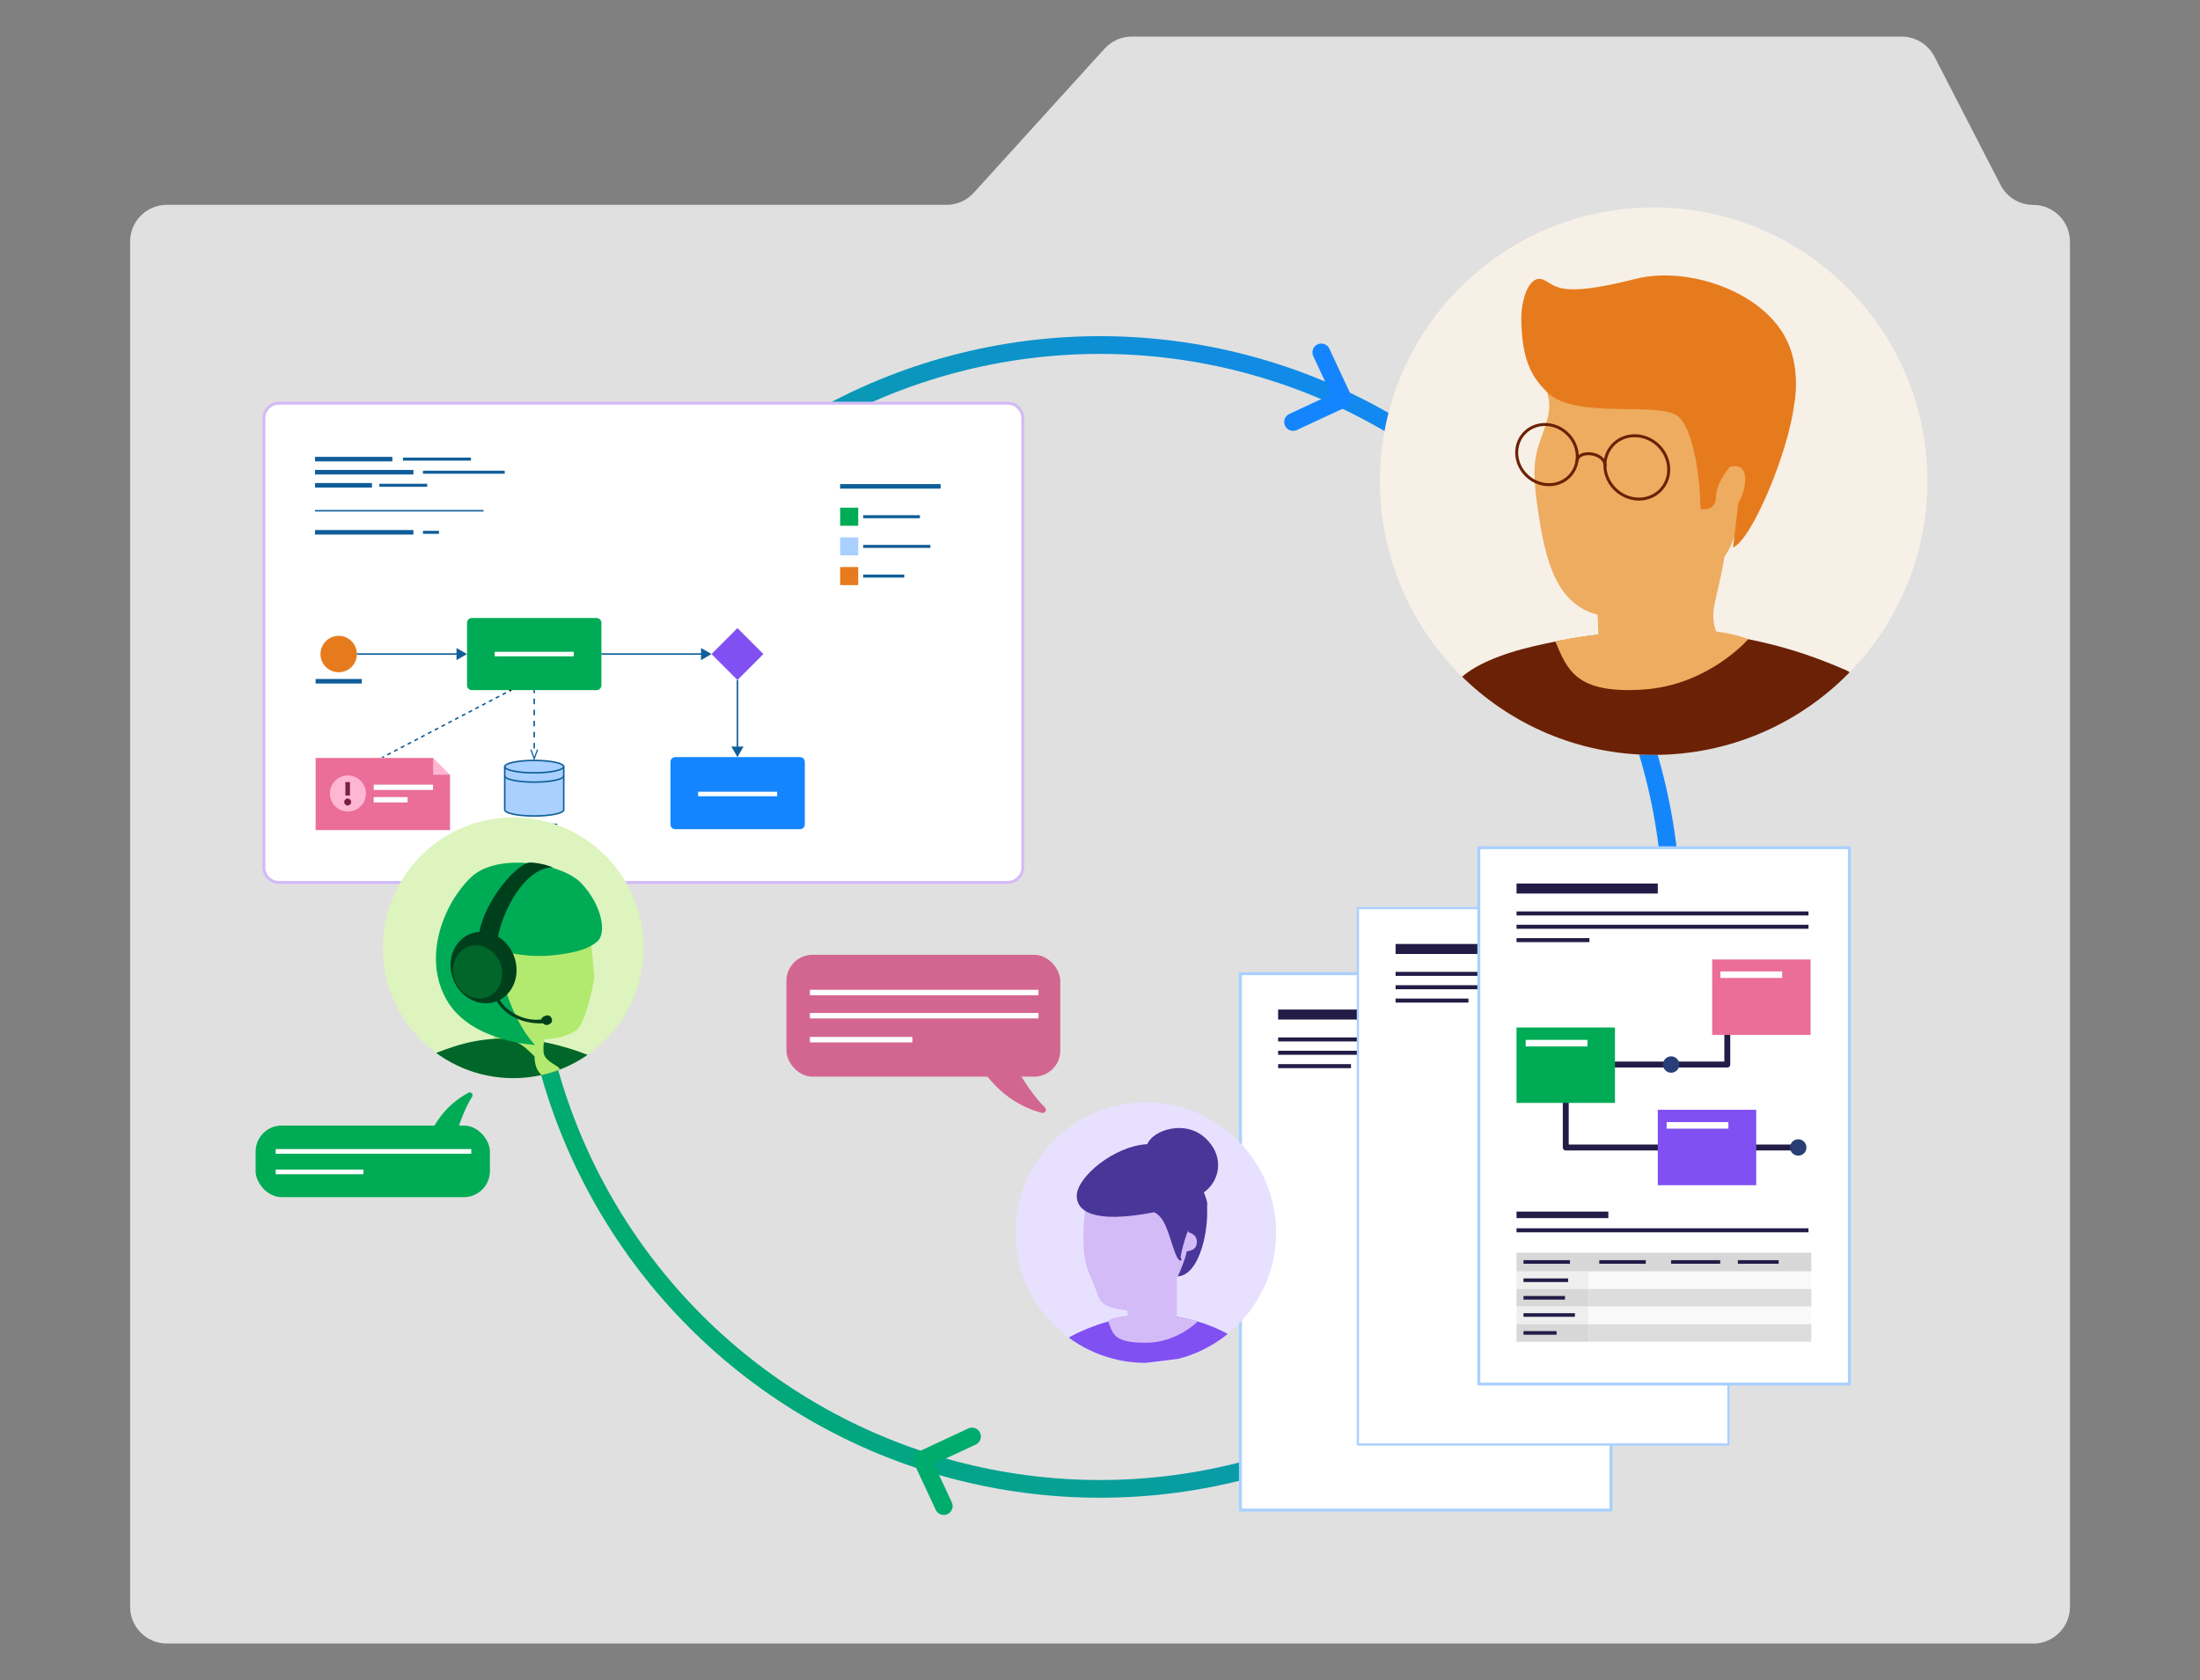 <?xml version="1.0" encoding="UTF-8"?> <svg xmlns="http://www.w3.org/2000/svg" xmlns:xlink="http://www.w3.org/1999/xlink" id="Layer_1" data-name="Layer 1" width="744.14" height="568.25" viewBox="0 0 744.14 568.25"><rect x="0" y="0" width="744.14" height="568.25" fill="#808080" stroke="none"/><defs><style> .cls-1 { fill: #ddd; } .cls-2 { fill: #d36690; } .cls-3, .cls-4, .cls-5, .cls-6 { fill: #fff; } .cls-7 { fill: #221c47; } .cls-8 { fill: #8050f2; } .cls-9 { clip-path: url(#clippath-2); } .cls-4 { stroke: #d3bbf7; } .cls-4, .cls-10, .cls-11, .cls-5, .cls-6, .cls-12, .cls-13 { stroke-linecap: round; stroke-linejoin: round; } .cls-14 { fill: #782042; } .cls-15 { fill: #1485fe; } .cls-16 { fill: #e0e0e0; } .cls-10 { stroke: #00ab6e; } .cls-10, .cls-11, .cls-12, .cls-17, .cls-18, .cls-13 { fill: none; } .cls-10, .cls-12, .cls-18 { stroke-width: 6px; } .cls-19 { fill: #d7d7d7; } .cls-20 { fill: #003f1c; } .cls-21 { clip-path: url(#clippath-1); } .cls-22 { fill: #e7e1ff; } .cls-23 { fill: #105e99; } .cls-24 { fill: #b1ea6e; } .cls-11 { stroke: #fff; stroke-width: 5px; } .cls-25 { fill: #e67b1d; } .cls-26 { fill: #493699; } .cls-27 { fill: #f9f9f9; } .cls-28 { fill: #006629; } .cls-29 { fill: #00ab56; } .cls-5, .cls-6 { stroke: #a9d0ff; } .cls-6 { stroke-width: .75px; } .cls-30 { fill: #f7f0e7; } .cls-31 { clip-path: url(#clippath); } .cls-12 { stroke: #1485fe; } .cls-32 { fill: #a9d0ff; } .cls-33 { fill: #efefef; } .cls-34 { fill: #ea6e97; } .cls-17 { stroke: #6b2105; } .cls-17, .cls-18 { stroke-miterlimit: 10; } .cls-18 { stroke: url(#linear-gradient); } .cls-35 { fill: #ffb6d2; } .cls-36 { fill: #eeac60; } .cls-37 { fill: #d3bbf7; } .cls-38 { fill: #6b2105; } .cls-13 { stroke: #221c47; stroke-width: 2px; } .cls-39 { fill: #ddf4be; } .cls-40 { fill: #293e76; } </style><linearGradient id="linear-gradient" x1="-7325.84" y1="3982.37" x2="-7048.03" y2="4260.18" gradientTransform="translate(1783.84 8473.7) rotate(110.02)" gradientUnits="userSpaceOnUse"><stop offset="0" stop-color="#1485fe"></stop><stop offset="1" stop-color="#00ab6e"></stop></linearGradient><clipPath id="clippath"><circle class="cls-30" cx="559.35" cy="162.74" r="92.59"></circle></clipPath><clipPath id="clippath-1"><circle class="cls-39" cx="173.6" cy="320.57" r="44.09"></circle></clipPath><clipPath id="clippath-2"><circle class="cls-22" cx="387.58" cy="416.91" r="44.06"></circle></clipPath></defs><path class="cls-16" d="m687.71,555.89H56.43c-6.86,0-12.42-5.56-12.42-12.42V81.7c0-6.86,5.56-12.42,12.42-12.42h263.73c3.5,0,6.85-1.48,9.2-4.07l44.26-48.76c2.35-2.59,5.7-4.07,9.2-4.07h260.43c4.65,0,8.91,2.6,11.05,6.74l22.38,43.44c2.13,4.14,6.39,6.74,11.05,6.74h0c6.86,0,12.42,5.56,12.42,12.42v461.76c0,6.86-5.56,12.42-12.42,12.42Z"></path><g><circle class="cls-18" cx="372.07" cy="310.14" r="193.44"></circle><g><polyline class="cls-11" points="328.78 485.87 311.92 493.73 319.22 509.4"></polyline><polyline class="cls-10" points="328.78 485.87 311.92 493.73 319.22 509.4"></polyline></g><polyline class="cls-12" points="437.38 142.73 454.24 134.88 446.93 119.2"></polyline></g><g id="Group_5684" data-name="Group 5684"><path id="Path_21402" data-name="Path 21402" class="cls-4" d="m94.38,136.37h246.45c2.84,0,5.13,2.3,5.13,5.13v151.84c0,2.84-2.3,5.13-5.13,5.13H94.38c-2.84,0-5.13-2.3-5.13-5.13v-151.84c0-2.84,2.3-5.13,5.13-5.13"></path><g><rect id="Rectangle_5561" data-name="Rectangle 5561" class="cls-23" x="106.55" y="154.52" width="26.16" height="1.54"></rect><rect id="Rectangle_5562" data-name="Rectangle 5562" class="cls-23" x="106.55" y="163.37" width="19.26" height="1.54"></rect><rect id="Rectangle_5563" data-name="Rectangle 5563" class="cls-23" x="136.29" y="154.77" width="23.01" height="1.03"></rect><rect id="Rectangle_5564" data-name="Rectangle 5564" class="cls-23" x="106.55" y="158.94" width="33.28" height="1.54"></rect><rect id="Rectangle_5565" data-name="Rectangle 5565" class="cls-23" x="143.07" y="159.2" width="27.65" height="1.03"></rect><rect id="Rectangle_5566" data-name="Rectangle 5566" class="cls-23" x="128.32" y="163.62" width="16.18" height="1.03"></rect><rect id="Rectangle_5567" data-name="Rectangle 5567" class="cls-23" x="106.55" y="179.27" width="33.28" height="1.54"></rect><rect id="Rectangle_5568" data-name="Rectangle 5568" class="cls-23" x="143.07" y="179.53" width="5.42" height="1.03"></rect><rect id="Rectangle_5569" data-name="Rectangle 5569" class="cls-23" x="106.55" y="172.5" width="57" height=".51"></rect><path id="Path_21403" data-name="Path 21403" class="cls-29" d="m201.8,233.42h-42.21c-.9,0-1.62-.73-1.62-1.62h0v-21.15c0-.9.73-1.62,1.62-1.62h42.21c.9,0,1.62.73,1.62,1.62h0v21.15c0,.9-.73,1.62-1.62,1.62h0"></path><path id="Path_21405" data-name="Path 21405" class="cls-15" d="m270.61,280.46h-42.21c-.9,0-1.62-.73-1.62-1.62h0v-21.15c0-.9.73-1.62,1.62-1.62h42.21c.9,0,1.62.73,1.62,1.62h0v21.15c0,.9-.73,1.62-1.62,1.62h0"></path><rect id="Rectangle_5570" data-name="Rectangle 5570" class="cls-8" x="243.24" y="215.02" width="12.41" height="12.41" transform="translate(-83.37 241.18) rotate(-45)"></rect><path id="Path_21408" data-name="Path 21408" class="cls-25" d="m120.72,221.22c0-3.4-2.76-6.16-6.16-6.16s-6.16,2.76-6.16,6.16c0,3.4,2.76,6.16,6.16,6.16h0c3.4,0,6.16-2.76,6.16-6.16"></path><path id="Path_21410" data-name="Path 21410" class="cls-32" d="m190.67,273.9c0,1.16-4.47,2.09-9.98,2.09s-9.98-.94-9.98-2.09v-14.61c0-1.16,4.47-2.09,9.98-2.09s9.98.94,9.98,2.09v14.61Z"></path><path id="Path_21411" data-name="Path 21411" class="cls-23" d="m180.7,276.25c-5.08,0-10.24-.81-10.24-2.35v-14.61c0-1.54,5.15-2.35,10.24-2.35s10.24.81,10.24,2.35v14.61c0,1.54-5.15,2.35-10.24,2.35m0-18.8c-6.02,0-9.72,1.07-9.72,1.84v14.61c0,.77,3.7,1.84,9.72,1.84s9.72-1.07,9.72-1.84v-14.61c0-.77-3.7-1.84-9.72-1.84"></path><path id="Path_21412" data-name="Path 21412" class="cls-23" d="m180.7,261.65c-5.08,0-10.24-.81-10.24-2.35h.51c0,.77,3.7,1.84,9.72,1.84s9.72-1.07,9.72-1.84h.51c0,1.54-5.15,2.35-10.24,2.35"></path><path id="Path_21413" data-name="Path 21413" class="cls-23" d="m180.7,264.79c-5.08,0-10.24-.81-10.24-2.35h.51c0,.77,3.7,1.84,9.72,1.84s9.72-1.07,9.72-1.84h.51c0,1.54-5.15,2.35-10.24,2.35"></path><rect id="Rectangle_5571" data-name="Rectangle 5571" class="cls-23" x="172.89" y="278.56" width="15.6" height="1.54"></rect><rect id="Rectangle_5574" data-name="Rectangle 5574" class="cls-23" x="180.44" y="233.42" width=".51" height="1.03"></rect><path id="Path_21416" data-name="Path 21416" class="cls-23" d="m180.95,253.14h-.51v-1.87h.51v1.87Zm0-3.74h-.51v-1.87h.51v1.87Zm0-3.74h-.51v-1.87h.51v1.87Zm0-3.74h-.51v-1.87h.51v1.87Zm0-3.74h-.51v-1.87h.51v1.87Z"></path><path id="Path_21417" data-name="Path 21417" class="cls-23" d="m179.39,253.61l.39-.14.92,2.53.92-2.53.39.14-1.31,3.59-1.31-3.59Z"></path><g><rect id="Rectangle_5572" data-name="Rectangle 5572" class="cls-23" x="120.72" y="220.96" width="34.3" height=".51"></rect><path id="Path_21414" data-name="Path 21414" class="cls-23" d="m154.42,223.27l3.55-2.05-3.55-2.05v4.1Z"></path><rect id="Rectangle_5573" data-name="Rectangle 5573" class="cls-23" x="249.18" y="229.99" width=".51" height="23.13"></rect><path id="Path_21415" data-name="Path 21415" class="cls-23" d="m247.39,252.52l2.05,3.55,2.05-3.55h-4.1Z"></path><rect id="Rectangle_5576" data-name="Rectangle 5576" class="cls-23" x="203.42" y="220.96" width="34.3" height=".51"></rect><path id="Path_21418" data-name="Path 21418" class="cls-23" d="m237.12,223.27l3.55-2.05-3.55-2.05v4.1Z"></path><rect id="Rectangle_5577" data-name="Rectangle 5577" class="cls-23" x="106.76" y="229.65" width="15.6" height="1.54"></rect></g><path id="Path_21419" data-name="Path 21419" class="cls-35" d="m146.57,256.4v5.64h5.64"></path><path id="Path_21421" data-name="Path 21421" class="cls-34" d="m152.22,280.75h-45.46v-24.39h39.81v5.64h5.64v18.75Z"></path><rect id="Rectangle_5578" data-name="Rectangle 5578" class="cls-3" x="126.41" y="265.39" width="20.06" height="1.8"></rect><rect id="Rectangle_5579" data-name="Rectangle 5579" class="cls-3" x="126.41" y="269.6" width="11.45" height="1.8"></rect><path id="Path_21424" data-name="Path 21424" class="cls-35" d="m123.78,268.39c0-3.37-2.73-6.1-6.1-6.1s-6.1,2.73-6.1,6.1c0,3.37,2.73,6.1,6.1,6.1h0c3.37,0,6.1-2.73,6.1-6.1"></path><path id="Path_21426" data-name="Path 21426" class="cls-14" d="m118.78,271.26c0,.65-.53,1.18-1.18,1.18s-1.18-.53-1.18-1.18c0-.65.53-1.18,1.18-1.18h0c.65,0,1.18.53,1.18,1.18"></path><rect id="Rectangle_5580" data-name="Rectangle 5580" class="cls-14" x="116.83" y="264.51" width="1.54" height="4.56"></rect><rect id="Rectangle_5581" data-name="Rectangle 5581" x="172.29" y="233.31" width=".64" height=".51" transform="translate(-88.55 106.5) rotate(-27.59)"></rect><path id="Path_21427" data-name="Path 21427" class="cls-23" d="m131.13,255.53l-.24-.45,1.15-.6.24.45-1.15.6Zm2.29-1.2l-.24-.45,1.15-.6.24.45-1.15.6Zm2.29-1.2l-.24-.45,1.15-.6.24.45-1.15.6Zm2.3-1.2l-.24-.45,1.15-.6.24.45-1.15.6Zm2.29-1.2l-.24-.45,1.15-.6.24.45-1.15.6Zm2.3-1.2l-.24-.45,1.15-.6.24.45-1.15.6Zm2.29-1.2l-.24-.45,1.15-.6.24.45-1.15.6Zm2.29-1.2l-.24-.45,1.15-.6.24.45-1.15.6Zm2.29-1.2l-.24-.45,1.15-.6.24.45-1.15.6Zm2.29-1.2l-.24-.45,1.15-.6.24.45-1.15.6Zm2.29-1.2l-.24-.45,1.15-.6.24.45-1.15.6Zm2.29-1.2l-.24-.45,1.15-.6.24.45-1.15.6Zm2.29-1.2l-.24-.45,1.15-.6.24.46-1.15.6Zm2.29-1.2l-.24-.45,1.15-.6.24.45-1.15.6Zm2.3-1.2l-.24-.45,1.15-.6.24.45-1.15.6Zm2.29-1.2l-.24-.45,1.15-.6.24.45-1.15.6Zm2.3-1.2l-.24-.46,1.15-.6.24.46-1.15.6Zm2.29-1.2l-.24-.45,1.15-.6.24.45-1.15.6Z"></path><rect id="Rectangle_5582" data-name="Rectangle 5582" class="cls-23" x="129.26" y="255.79" width=".64" height=".51" transform="translate(-103.86 89.14) rotate(-27.59)"></rect><rect id="Rectangle_5583" data-name="Rectangle 5583" class="cls-3" x="167.33" y="220.45" width="26.73" height="1.54"></rect><rect id="Rectangle_5584" data-name="Rectangle 5584" class="cls-3" x="236.14" y="267.78" width="26.73" height="1.54"></rect><rect id="Rectangle_5585" data-name="Rectangle 5585" class="cls-3" x="273.76" y="153.89" width="54.9" height="54.9"></rect><rect id="Rectangle_5586" data-name="Rectangle 5586" class="cls-23" x="284.17" y="163.73" width="33.99" height="1.54"></rect><rect id="Rectangle_5587" data-name="Rectangle 5587" class="cls-29" x="284.18" y="171.71" width="6.11" height="6.11"></rect><rect id="Rectangle_5588" data-name="Rectangle 5588" class="cls-23" x="291.97" y="174.25" width="19.19" height="1.03"></rect><rect id="Rectangle_5589" data-name="Rectangle 5589" class="cls-32" x="284.18" y="181.75" width="6.11" height="6.11"></rect><rect id="Rectangle_5590" data-name="Rectangle 5590" class="cls-23" x="291.97" y="184.29" width="22.73" height="1.03"></rect><rect id="Rectangle_5591" data-name="Rectangle 5591" class="cls-25" x="284.18" y="191.79" width="6.11" height="6.11"></rect><rect id="Rectangle_5592" data-name="Rectangle 5592" class="cls-23" x="291.97" y="194.33" width="13.88" height="1.03"></rect></g></g><g><circle class="cls-30" cx="559.35" cy="162.74" r="92.59"></circle><g class="cls-31"><g><path class="cls-36" d="m522.68,127.04c0,7.08,3.02,8.08,0,17.09-3.02,9-5.02,11.25-2.52,28.13,2.5,16.89,6.03,33.25,22.04,36.01,10.77,1.85,38.82-8.62,44.43-26.78,7.13-23.08,2.1-50.98,2.1-50.98l-40.31-13.6-25.74,10.13Z"></path><path class="cls-25" d="m523.37,132.71c9.5,9.5,38.81,2.66,44.56,8.41s7.25,24.26,7.25,31.01c0,0,5.25,1.25,5.25-4.25s7.5-15.51,14.01-15.51c0,0,9.87-1.13,12.26-23.76,2.67-25.26-31.83-39.82-53.52-34.28-26.14,6.67-26.91,2.19-31.01.35-5-2.24-7.59,6.84-7.59,12.84,0,16.01,4.88,21.27,8.8,25.19Z"></path><path class="cls-25" d="m606.85,137.04c-2.15,16.34-14.15,45.19-20.66,48.19l1.83-15.51-7-28.85s21.6-31.43,24.72-22.3,1.1,18.47,1.1,18.47Z"></path><path class="cls-36" d="m585.16,157.9c9.1-2.51,4.22,14.36,0,14.36s0-14.36,0-14.36Z"></path><path class="cls-38" d="m519.03,218.52c34.46-8.02,61.3-5.52,81.51-.22,9.39,2.46,17.36,5.53,23.99,8.43,7.88,3.44,10.76,28.7-13.7,33.39-38.95,7.47-115.94-5.9-115.94-5.9,0,0-25.02-24.27,24.13-35.71Z"></path><path class="cls-36" d="m526.11,217.03c4.08,9.69,7.12,17.59,29.43,16.22,22.31-1.37,35.77-17.05,35.77-17.05,0,0-10.07-5-37-2.91-21.83,1.7-28.21,3.74-28.21,3.74Z"></path><path class="cls-36" d="m583.28,188.33c-2.69,16.24-5.43,17.96-2.51,26.23,2.92,8.27-40.15,8.58-40.15,8.58,0,0,.93-23.37-3.89-34.81-4.81-11.44,46.54,0,46.54,0Z"></path><ellipse class="cls-17" cx="553.65" cy="158.09" rx="10.39" ry="11.11" transform="translate(65.7 463.75) rotate(-48)"></ellipse><ellipse class="cls-17" cx="523.26" cy="153.76" rx="9.87" ry="10.55" transform="translate(58.87 439.73) rotate(-48)"></ellipse><path class="cls-17" d="m542.94,157.77c.15-4.88-9.38-5.86-9.51-1.71"></path></g></g></g><g><rect id="Rectangle_554" data-name="Rectangle 554" class="cls-5" x="419.57" y="329.34" width="125.34" height="181.41"></rect><rect id="Rectangle_575" data-name="Rectangle 575" class="cls-7" x="432.32" y="341.46" width="47.78" height="3.38"></rect><rect id="Rectangle_577" data-name="Rectangle 577" class="cls-7" x="432.32" y="350.89" width="98.75" height="1.36"></rect><rect id="Rectangle_581" data-name="Rectangle 581" class="cls-7" x="432.32" y="355.4" width="98.75" height="1.36"></rect><path id="Rectangle_582" data-name="Rectangle 582" class="cls-7" d="m432.32,359.92h24.65v1.36h-24.65v-1.36Z"></path><rect id="Rectangle_585" data-name="Rectangle 585" class="cls-3" x="435.42" y="394.34" width="20.89" height="2.21"></rect><rect id="Rectangle_586" data-name="Rectangle 586" class="cls-3" x="501.26" y="371.18" width="20.89" height="2.21"></rect></g><g><rect id="Rectangle_554-2" data-name="Rectangle 554" class="cls-6" x="459.3" y="307.17" width="125.34" height="181.41"></rect><rect id="Rectangle_575-2" data-name="Rectangle 575" class="cls-7" x="472.05" y="319.28" width="47.78" height="3.38"></rect><rect id="Rectangle_577-2" data-name="Rectangle 577" class="cls-7" x="472.05" y="328.71" width="98.75" height="1.36"></rect><rect id="Rectangle_581-2" data-name="Rectangle 581" class="cls-7" x="472.05" y="333.23" width="98.75" height="1.36"></rect><path id="Rectangle_582-2" data-name="Rectangle 582" class="cls-7" d="m472.05,337.74h24.65v1.36h-24.65v-1.36Z"></path><rect id="Rectangle_585-2" data-name="Rectangle 585" class="cls-3" x="475.15" y="372.17" width="20.89" height="2.21"></rect><rect id="Rectangle_586-2" data-name="Rectangle 586" class="cls-3" x="540.99" y="349" width="20.89" height="2.21"></rect></g><g><rect id="Rectangle_554-3" data-name="Rectangle 554" class="cls-5" x="500.21" y="286.72" width="125.34" height="181.41"></rect><g><g id="Group_4430-2" data-name="Group 4430-2"><path id="Path_18035" data-name="Path 18035" class="cls-13" d="m584.25,350.03v10.03h-39.37"></path><path id="Path_18038" data-name="Path 18038" class="cls-13" d="m529.61,373.04v15.08h31.13"></path><line id="Line_458" data-name="Line 458" class="cls-13" x1="606.24" y1="388.11" x2="594.03" y2="388.11"></line><circle id="Ellipse_1487" data-name="Ellipse 1487" class="cls-40" cx="565.26" cy="360.06" r="2.77"></circle><rect id="Rectangle_555" data-name="Rectangle 555" class="cls-29" x="512.96" y="347.53" width="33.29" height="25.51"></rect><rect id="Rectangle_556" data-name="Rectangle 556" class="cls-8" x="560.74" y="375.36" width="33.29" height="25.51"></rect><path id="Path_18050" data-name="Path 18050" class="cls-34" d="m579.14,324.52h33.29v25.51h-33.29v-25.51Z"></path><circle id="Ellipse_1488" data-name="Ellipse 1488" class="cls-40" cx="608.25" cy="388.11" r="2.77"></circle></g><g id="Group_4431" data-name="Group 4431"><rect id="Rectangle_558" data-name="Rectangle 558" class="cls-19" x="512.96" y="423.7" width="99.71" height="6.34"></rect><rect id="Rectangle_559" data-name="Rectangle 559" class="cls-33" x="512.96" y="430.05" width="24.43" height="5.94"></rect><rect id="Rectangle_560" data-name="Rectangle 560" class="cls-19" x="512.96" y="435.98" width="24.43" height="5.94"></rect><rect id="Rectangle_561" data-name="Rectangle 561" class="cls-33" x="512.96" y="441.92" width="24.43" height="5.94"></rect><rect id="Rectangle_562" data-name="Rectangle 562" class="cls-19" x="512.96" y="447.86" width="24.43" height="5.94"></rect><rect id="Rectangle_563" data-name="Rectangle 563" class="cls-27" x="537.4" y="430.05" width="75.28" height="5.94"></rect><rect id="Rectangle_564" data-name="Rectangle 564" class="cls-1" x="537.4" y="435.98" width="75.28" height="5.94"></rect><rect id="Rectangle_565" data-name="Rectangle 565" class="cls-27" x="537.4" y="441.92" width="75.28" height="5.94"></rect><rect id="Rectangle_566" data-name="Rectangle 566" class="cls-1" x="537.4" y="447.86" width="75.28" height="5.94"></rect></g><rect id="Rectangle_567" data-name="Rectangle 567" class="cls-7" x="515.31" y="426.22" width="15.72" height="1.22"></rect><rect id="Rectangle_568" data-name="Rectangle 568" class="cls-7" x="540.95" y="426.22" width="15.72" height="1.22"></rect><rect id="Rectangle_569" data-name="Rectangle 569" class="cls-7" x="565.25" y="426.22" width="16.6" height="1.22"></rect><rect id="Rectangle_570" data-name="Rectangle 570" class="cls-7" x="587.82" y="426.22" width="13.8" height="1.22"></rect><rect id="Rectangle_571" data-name="Rectangle 571" class="cls-7" x="515.31" y="432.4" width="15.12" height="1.22"></rect><rect id="Rectangle_572" data-name="Rectangle 572" class="cls-7" x="515.31" y="438.34" width="14.04" height="1.22"></rect><rect id="Rectangle_573" data-name="Rectangle 573" class="cls-7" x="515.31" y="444.16" width="17.4" height="1.22"></rect><rect id="Rectangle_574" data-name="Rectangle 574" class="cls-7" x="515.31" y="450.22" width="11.2" height="1.22"></rect><rect id="Rectangle_575-3" data-name="Rectangle 575" class="cls-7" x="512.96" y="298.84" width="47.78" height="3.38"></rect><rect id="Rectangle_576" data-name="Rectangle 576" class="cls-7" x="512.96" y="409.79" width="31.05" height="2.21"></rect><rect id="Rectangle_577-3" data-name="Rectangle 577" class="cls-7" x="512.96" y="308.27" width="98.75" height="1.36"></rect><rect id="Rectangle_578" data-name="Rectangle 578" class="cls-7" x="512.96" y="415.44" width="98.75" height="1.36"></rect><rect id="Rectangle_581-3" data-name="Rectangle 581" class="cls-7" x="512.96" y="312.78" width="98.75" height="1.36"></rect><path id="Rectangle_582-3" data-name="Rectangle 582" class="cls-7" d="m512.96,317.3h24.65v1.36h-24.65v-1.36Z"></path><rect id="Rectangle_584" data-name="Rectangle 584" class="cls-3" x="563.73" y="379.53" width="20.89" height="2.21"></rect><rect id="Rectangle_585-3" data-name="Rectangle 585" class="cls-3" x="516.06" y="351.72" width="20.89" height="2.21"></rect><rect id="Rectangle_586-3" data-name="Rectangle 586" class="cls-3" x="581.91" y="328.56" width="20.89" height="2.21"></rect></g></g><g><rect class="cls-2" x="266.01" y="322.94" width="92.62" height="41.21" rx="8.81" ry="8.81"></rect><path class="cls-2" d="m343.44,360.61s4.71,8.82,9.99,13.93c.83.8.06,2.18-1.05,1.87-6.47-1.8-15.38-5.84-22.9-18.95"></path><rect class="cls-3" x="273.95" y="334.77" width="77.31" height="1.85"></rect><rect class="cls-3" x="273.95" y="342.62" width="77.31" height="1.85"></rect><rect class="cls-3" x="273.95" y="350.72" width="34.66" height="1.85"></rect></g><g><rect class="cls-29" x="86.46" y="380.7" width="79.25" height="24.21" rx="8.81" ry="8.81"></rect><path class="cls-29" d="m154.07,384.51s2.21-8.27,5.62-13.55c.53-.83-.38-1.83-1.24-1.36-5.04,2.76-11.68,7.85-15.4,20.24"></path><rect class="cls-3" x="93.25" y="388.65" width="66.15" height="1.58"></rect><rect class="cls-3" x="93.25" y="395.58" width="29.66" height="1.58"></rect></g><g><circle class="cls-39" cx="173.6" cy="320.57" r="44.09"></circle><g class="cls-21"><path class="cls-24" d="m185.3,337.5c-1.38,10.11-2.08,15.26-2.08,15.26,0,0-2.42,3.6-8.88,3.6-6.46,0-7.23-1.84-7.23-4,0-2.16,0-9.85,0-9.85l18.19-5.01Z"></path><g><path class="cls-28" d="m153.58,353.97c18.92-6.17,38.6-1.25,55.57,7.53,16.97,8.77.62,35.84.62,35.84l-75.26-32.66s.15-4.54,19.07-10.71Z"></path><path class="cls-24" d="m171.17,350.61c5.14,2.57,5.9,2.97,9.63,6.69,0,6.07,3.71,7.02,5.82,9.13,0,0,5.31-3.74,1.66-5.87-4.6-2.68-4.44-3.99-4.44-5.62,0-1.32-.16-.64.49-4.72.32-2.03-6.55.76-11.5,1-9.07.45-1.65-.63-1.65-.63Z"></path><g><path class="cls-24" d="m167.98,348.72c9.3,4.58,24.38,3.48,27.94-1.37,2.91-3.96,5.1-16.52,5.1-16.52,0,0-.7-8.8-1.88-20.53l-36.97.45,5.82,37.97Z"></path><path class="cls-29" d="m196.64,298.75c6.98,7.4,8.56,16.69,5.54,19.54-3.02,2.85-8.48,4.13-15.45,4.84-9.79.99-19.06-1.96-19.06-1.96,0,0,3.1,21.46,13.29,32.26,0,0-21.48-1.02-29.7-14.91-8.78-14.84-.82-33.43,8.14-41.87,8.96-8.44,30.82-4.72,37.24,2.1Z"></path><g><path class="cls-20" d="m168.21,318.17c1.53-10.33,9.7-25.04,18.88-24.77,0,0-3.71-1.56-7.68-1.68s-15.54,12.3-17.45,24.48"></path><ellipse class="cls-20" cx="163.58" cy="327.25" rx="11" ry="12.24" transform="translate(-106.73 80.7) rotate(-21.07)"></ellipse><ellipse class="cls-28" cx="161.58" cy="328.71" rx="8.19" ry="9.12" transform="translate(-107.38 80.08) rotate(-21.07)"></ellipse><path class="cls-20" d="m168.61,337.48c2.19,4.47,8.47,8.14,14.54,7.32,0,0-.19-.77,1.47-1.27,1.91-.58,2.53,1.75,1.82,2.42s-1.83,1.18-2.8.15c0,0-10.21,1.01-15.66-7.43"></path></g></g></g></g></g><g><circle class="cls-22" cx="387.58" cy="416.91" r="44.06"></circle><g class="cls-9"><g><path class="cls-8" d="m369.32,448.8c22.66-8.67,40.35-1.41,49.12,4.24,8.77,5.65-58.91,10.48-58.91,10.48,0,0-12.88-6.05,9.78-14.72Z"></path><path class="cls-37" d="m398.05,431.72v15.39s-1.91,3.89-8.3,4.77c-6.39.87-7.41-.85-7.7-2.99-.29-2.14-1.33-9.75-1.33-9.75l17.34-7.42Z"></path><path class="cls-26" d="m407.99,405.5c1.49,8.4-1.79,26.22-9.94,26.22-4.42,0,1.58-20.28,1.58-20.28v-4.56l8.36-1.38Z"></path><path class="cls-37" d="m367.5,406.16c-.73,4.5-1.65,13.24-.55,19.49.71,4.02,1.76,5.63,3.13,9.03,1.9,4.74,1.39,6.61,7.66,8.01,14.98,3.34,20.09-8.33,23.08-17.15,3-8.83.19-27.39-9.55-29.2-9.73-1.82-22.58,2.46-23.77,9.83Z"></path><path class="cls-37" d="m399.62,423.34c3.5,0,5.22-.9,5.22-3.31s-2.22-3.55-5.22-3.55"></path><path class="cls-26" d="m408.11,385.31c-6.97-6.97-18.21-3.05-20.04,1.68-11.11.54-23.87,11.12-23.87,17.47,0,4.88,5,9.64,26.2,5.57,3.23,1.55,4.41,5.59,6.38,11.75,1.97,6.16,2.85,4.34,2.85,4.34,0,0,.08-.33-.24-.66-.32-.32,1.88-8.75,2.72-9.59l.91-3.42c5.19-5.19,6.59-2.55,4.2-9.2,4.6-3,7.6-11.22.89-17.93Z"></path><path class="cls-37" d="m374.87,446.97c1.63,4.64,2.3,7.19,12.77,7.19s17.49-7.19,17.49-7.19c0,0-4.84-2.17-17.49-2.17s-12.77,2.17-12.77,2.17Z"></path></g></g></g></svg> 